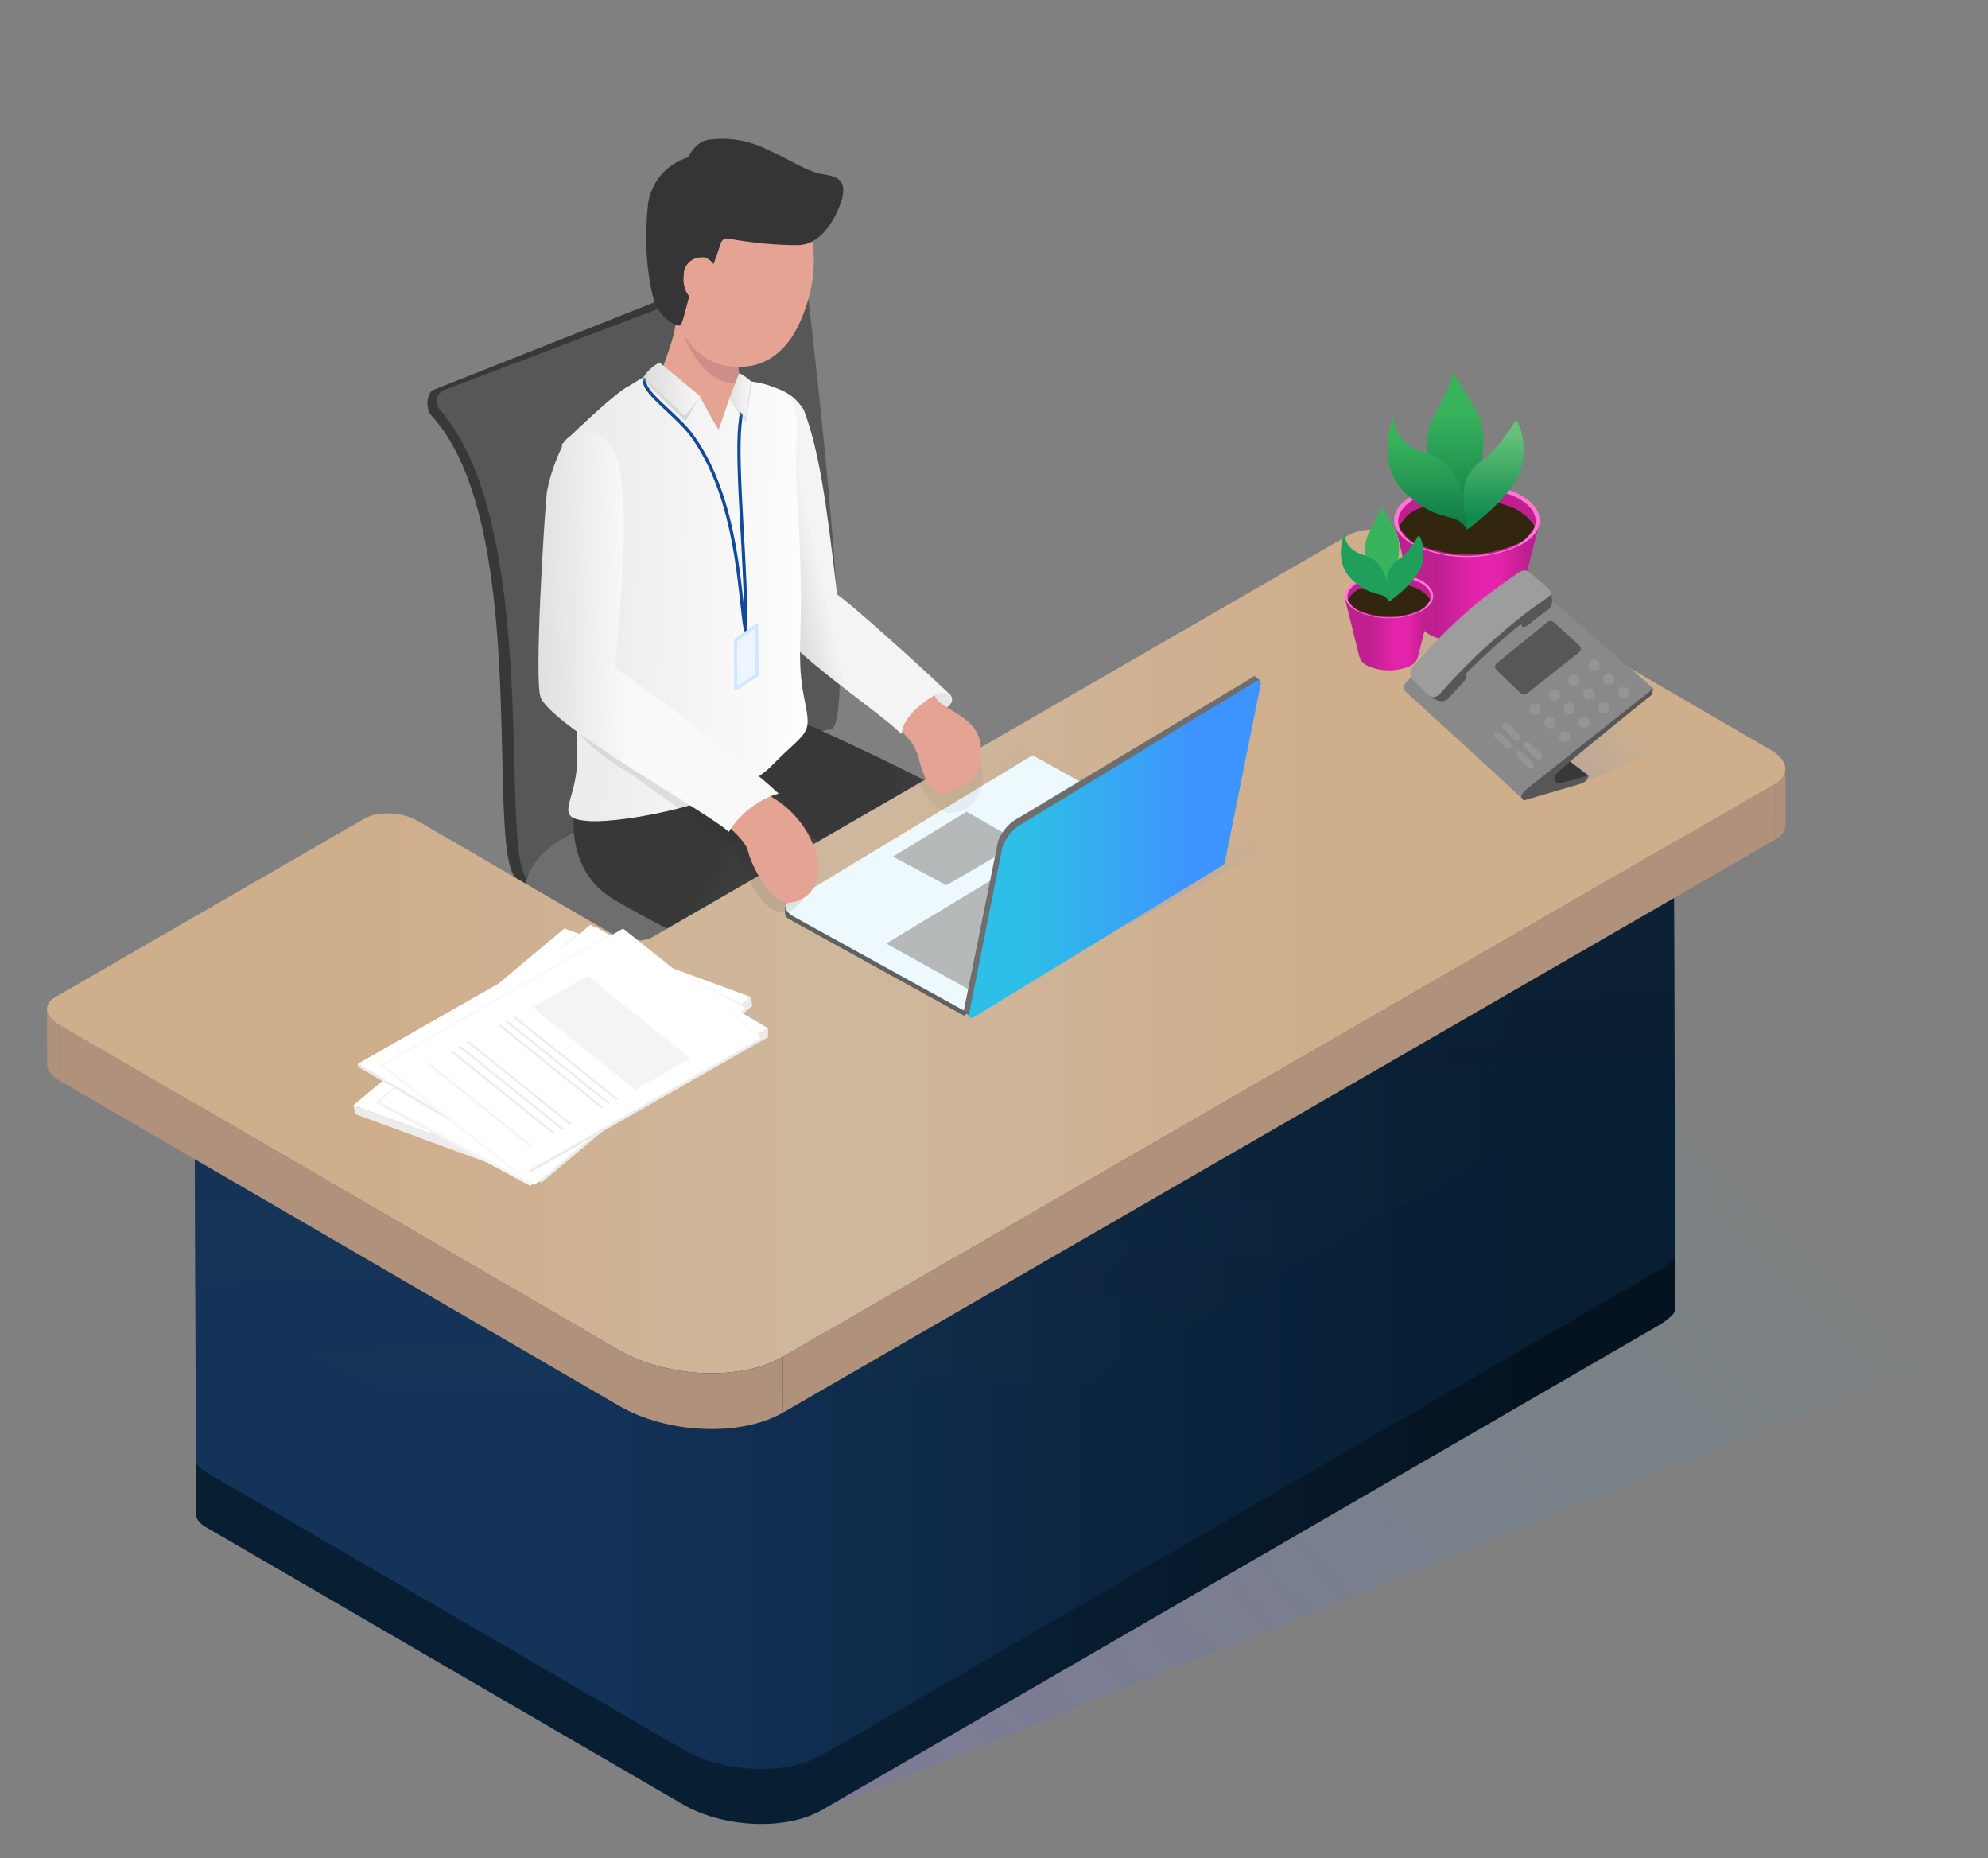<svg width="214" height="200" viewBox="0 0 214 200" fill="none" xmlns="http://www.w3.org/2000/svg">
<rect x="0" y="0" width="214" height="200" fill="#808080" stroke="none"/>
<path d="M85.237 196.115L213.981 144.246L184.119 96.188L66.592 184.14L85.237 196.115Z" fill="url(#paint0_linear)"/>
<path d="M46.685 41.949L79.358 29.004C80.182 28.677 81.092 29.217 81.198 30.097C82.279 39.052 87.001 79.565 83.909 79.565C81.023 79.565 63.195 91.05 57.227 94.949C56.36 95.515 55.568 94.854 55.144 93.909C52.6 88.233 56.816 55.957 46.403 44.681C45.814 44.044 45.877 42.269 46.685 41.949Z" fill="#383838"/>
<path d="M47.868 41.949L84.809 27.953C85.633 27.626 86.543 28.166 86.649 29.046C87.73 38.001 92.452 78.514 89.36 78.514C86.474 78.514 64.379 91.051 58.41 94.949C57.543 95.515 56.704 94.873 56.327 93.909C54.08 88.162 57.888 56.006 47.251 43.97C46.677 43.32 47.061 42.269 47.868 41.949Z" fill="#575757"/>
<path d="M68.865 103.705C75.675 103.705 81.196 100.245 81.196 95.976C81.196 91.707 75.675 88.247 68.865 88.247C62.055 88.247 56.534 91.707 56.534 95.976C56.534 100.245 62.055 103.705 68.865 103.705Z" fill="#6E6E6E"/>
<path d="M79.504 48.417C79.242 50.777 83.527 67.498 84.938 69.003C87.902 72.164 95.378 77.245 96.981 78.962C98.412 76.673 100.587 75.299 102.361 74.841C98.469 71.121 91.392 64.812 90.111 63.974C88.925 53.7 88.138 48.434 86.53 44.113C85.51 42.524 84.402 42.072 83.466 41.733C82.533 41.396 79.854 46.494 79.504 48.417Z" fill="url(#paint1_linear)"/>
<path d="M117.353 138.806L148.411 126.568L126.452 113.805L104.492 130.852L117.353 138.806Z" fill="url(#paint2_linear)"/>
<path d="M107.817 145.887L125.226 141.691L112.191 126.481L98.105 136.359L107.817 145.887Z" fill="url(#paint3_linear)"/>
<path d="M103.268 131.899C103.268 131.899 108.955 139.067 109.217 144.75C109.305 148.683 104.755 145.974 102.393 142.564C100.031 139.155 96.356 137.581 98.631 131.637L103.268 131.899Z" fill="#52150C"/>
<path d="M109.655 127.267C109.655 127.267 118.841 132.599 120.591 136.096C122.341 139.593 116.741 139.068 112.717 137.32C108.692 135.572 101.693 133.037 106.155 127.355L109.655 127.267Z" fill="#52150C"/>
<path d="M113.679 98.681C113.679 98.681 111.579 91.513 106.068 96.233C106.068 96.233 105.543 124.557 105.543 127.091C105.63 129.102 108.43 131.287 110.092 128.49C110.092 128.403 110.442 127.616 110.442 127.354C110.967 123.245 112.979 101.215 113.679 98.681Z" fill="#E5A394"/>
<path d="M86.795 77.901C86.795 77.901 113.042 89.615 114.879 93.811C116.629 97.744 111.117 127.554 111.117 127.554C111.117 127.554 105.693 129.04 102.981 127.728L103.768 101.678L83.821 91.887L78.834 84.282L86.795 77.901Z" fill="url(#paint4_linear)"/>
<path d="M92.506 103.226C92.506 103.226 94.956 98.418 100.643 102.876C100.643 102.876 103.005 129.188 103.268 131.549C103.53 132.773 102.655 133.909 101.43 134.172C100.73 134.26 100.03 134.085 99.506 133.56C99.331 133.21 99.156 132.861 98.981 132.511C97.056 128.577 93.294 105.761 92.506 103.226Z" fill="#E5A394"/>
<path d="M61.886 86.705C61.886 86.705 60.574 93.262 65.736 96.583C70.985 99.905 91.37 109.608 91.37 109.608C92.77 110.569 93.732 112.056 94.169 113.804C94.869 116.776 97.756 131.55 98.543 131.55C99.331 131.55 104.667 132.424 104.667 130.85C104.667 129.277 102.305 105.761 101.868 103.314C101.431 100.866 87.782 90.463 87.432 90.026C86.383 88.89 79.996 80.935 79.996 80.935L61.886 86.705Z" fill="url(#paint5_linear)"/>
<path d="M79.121 37.139L79.646 41.86C79.646 41.86 82.882 45.706 81.046 49.028C79.209 52.35 69.76 45.444 70.46 42.472C71.16 39.499 72.384 37.314 72.734 34.866C73.085 32.418 79.209 35.303 79.121 37.139Z" fill="#E5A394"/>
<path d="M79.646 41.247C79.646 41.247 75.971 42.121 73.435 35.74L79.471 39.237L79.646 41.247Z" fill="#CC8E87"/>
<path d="M86.908 23.938C86.908 23.938 88.746 28.047 86.471 33.816C84.109 40.023 79.734 39.848 77.285 39.149C74.66 38.362 71.861 34.778 72.123 30.145C72.386 25.512 76.497 20.966 80.347 21.578C84.196 22.19 86.033 22.452 86.908 23.938Z" fill="#E5A394"/>
<path d="M90.669 21.316C90.407 22.278 88.919 26.387 85.857 26.387C83.32 26.387 80.87 26.125 78.421 25.687C77.546 25.513 77.546 26.474 77.197 27.348C76.847 28.135 76.672 29.621 75.534 29.446C74.397 29.272 73.697 34.953 73.172 35.041C72.647 35.128 70.635 33.992 70.197 31.544C69.497 28.397 69.41 25.162 69.76 21.928C70.11 19.567 71.773 17.644 74.047 16.945C74.047 16.945 74.922 15.109 76.409 15.022C78.509 14.76 80.608 15.109 82.533 16.071C85.158 17.207 86.82 18.519 88.745 18.781C90.495 19.044 91.02 19.656 90.669 21.316Z" fill="#353535"/>
<path d="M83.058 82.422C79.209 86.351 67.229 88.619 63.38 88.364C59.531 88.108 61.84 86.509 62.096 82.484C62.447 78.459 60.489 47.81 60.489 47.81C60.489 47.81 66.079 42.299 67.741 41.517L69.099 40.686L70.984 39.52C71.783 40.159 74.514 42.092 75.185 42.555L75.329 42.667C75.329 42.667 77.086 45.909 77.357 46.245C77.405 46.149 78.283 43.546 78.491 42.955V42.939C78.491 42.939 78.507 42.891 78.539 42.811L79.833 40.926C80.168 40.958 80.488 40.99 80.807 41.038C80.871 41.038 80.935 41.054 80.983 41.07C82.421 41.278 83.714 41.677 84.896 42.651C86.126 44.238 85.71 46.736 85.71 48.749C85.534 51.209 86.302 58.639 86.206 65.204C86.206 69.74 85.844 71.578 86.627 75.428C87.408 79.277 86.908 78.493 83.058 82.422Z" fill="url(#paint6_linear)"/>
<path d="M69.468 40.757C68.785 41.957 72.818 44.591 74.47 46.852C79.551 53.809 79.567 64.314 80.245 67.795C80.441 61.912 79.177 50.316 79.65 45.736C79.857 43.73 80.267 41.161 80.161 40.92" stroke="#104A98" stroke-width="0.348" stroke-miterlimit="10" stroke-linecap="round" stroke-linejoin="round"/>
<path d="M77.109 30.057C76.934 31.456 75.972 32.505 75.01 32.33C74.922 32.33 74.747 32.33 74.66 32.243C73.96 31.893 73.435 30.844 73.61 29.533C73.61 28.484 74.485 27.697 75.535 27.697C75.622 27.697 75.71 27.697 75.797 27.697C76.76 27.959 77.371 29.009 77.109 30.057Z" fill="#E5A394"/>
<path opacity="0.4" d="M75.328 42.667C75.328 42.667 74.112 44.858 73.836 45.266C73.81 45.304 73.759 45.307 73.726 45.275L69.067 40.718C69.067 40.702 69.083 40.702 69.099 40.686L70.984 39.52C71.783 40.159 74.514 42.092 75.185 42.555L75.328 42.667Z" fill="#B1B1B1"/>
<path d="M69.298 40.558C69.454 40.31 69.687 39.995 70.023 39.685C70.299 39.43 70.57 39.247 70.795 39.117C70.808 39.105 70.864 39.053 70.953 39.05C71.01 39.048 71.068 39.066 71.115 39.105L75.374 42.645C75.374 42.645 74.026 44.477 73.718 44.711C73.69 44.733 73.653 44.718 73.628 44.694L69.298 40.558Z" fill="url(#paint7_linear)"/>
<path opacity="0.3" d="M80.982 41.07C80.758 42.508 80.535 43.945 80.311 45.383C80.311 45.383 80.295 45.415 80.263 45.415C80.247 45.431 80.215 45.415 80.215 45.383L78.49 42.955V42.939C78.49 42.939 78.506 42.891 78.538 42.811C78.746 42.284 79.544 40.16 79.592 40.16C79.608 40.16 79.624 40.176 79.672 40.192C79.912 40.32 80.678 40.831 80.806 41.039C80.87 41.038 80.934 41.054 80.982 41.07Z" fill="#B1B1B1"/>
<path d="M80.806 41.038L80.263 44.807C80.199 44.807 80.167 44.807 80.103 44.791L78.49 42.954V42.938C78.49 42.938 78.506 42.89 78.538 42.81C78.746 42.283 79.544 40.159 79.592 40.159C79.608 40.159 79.624 40.175 79.672 40.191C79.912 40.319 80.678 40.83 80.806 41.038Z" fill="url(#paint8_linear)"/>
<path d="M79.181 68.903L81.442 67.287L81.511 72.644L79.191 74.126L79.181 68.903Z" fill="#EDF5FF" stroke="#D1E6FF" stroke-width="0.348" stroke-miterlimit="10" stroke-linecap="round" stroke-linejoin="round"/>
<path d="M180.312 140.976C180.312 141.473 179.157 142.288 178.542 142.644L88.496 194.786C84.637 197.023 77.902 196.751 73.475 194.17L22.128 164.33C21.453 163.939 21.098 163.43 21.098 162.945L20.956 111.834C20.956 112.308 21.299 112.817 21.986 113.219L73.333 143.059C77.76 145.627 84.483 145.9 88.354 143.675L179.247 91.191C179.862 90.836 180.17 90.362 180.17 89.865L180.312 140.976Z" fill="url(#paint9_linear)"/>
<path d="M180.312 135.058C180.312 135.555 179.157 136.37 178.542 136.726L88.496 188.868C84.637 191.105 77.902 190.833 73.475 188.252L22.128 158.412C21.453 158.021 21.098 157.512 21.098 157.027L20.956 105.916C20.956 106.39 21.299 106.899 21.986 107.301L73.333 137.141C77.76 139.709 84.483 139.982 88.354 137.757L179.247 85.273C179.862 84.918 180.17 84.444 180.17 83.947L180.312 135.058Z" fill="url(#paint10_linear)"/>
<path d="M180.17 89.866C180.17 90.363 179.862 90.837 179.247 91.192L88.354 143.676C84.483 145.901 77.76 145.629 73.333 143.06L21.986 113.22C21.299 112.817 20.956 112.309 20.956 111.835C20.956 111.421 21.205 111.042 21.702 110.746L50.003 94.411C51.258 93.677 53.459 93.772 54.903 94.612L72.883 105.064C73.948 105.68 75.558 105.739 76.481 105.218L140.138 68.465C141.476 67.684 143.819 67.778 145.358 68.678L178.903 88.173C179.744 88.659 180.17 89.274 180.17 89.866Z" fill="#59493E"/>
<path opacity="0.5" d="M21.018 118.876L21.022 139.26L72.476 165.119C77.067 168.267 83.124 168.258 87.707 165.097L180.209 113.157L180.169 89.867L21.018 118.876Z" fill="url(#paint11_linear)"/>
<path d="M192.205 88.778L192.188 82.77C192.19 83.354 191.837 83.913 191.114 84.33L191.131 90.338C191.853 89.921 192.206 89.362 192.205 88.778Z" fill="#AF917C"/>
<path d="M5.056 108.593L5.073 114.601C5.075 115.165 5.486 115.758 6.289 116.225L6.272 110.217C5.469 109.75 5.057 109.157 5.056 108.593Z" fill="#AF917C"/>
<path d="M6.271 110.216L6.288 116.225L66.637 151.296L66.62 145.287L6.271 110.216Z" fill="#AF917C"/>
<path d="M84.271 146.015L84.289 152.024L191.131 90.338L191.114 84.33L84.271 146.015Z" fill="#AF917C"/>
<path d="M191.12 84.335L84.271 146.015C79.726 148.643 71.831 148.311 66.623 145.293L6.267 110.221C4.799 109.357 4.645 108.067 5.936 107.321L39.209 88.11C40.689 87.258 43.269 87.364 44.962 88.347L66.102 100.633C67.345 101.355 69.227 101.438 70.328 100.799L98.89 84.311L105.14 80.701L145.136 57.608C146.722 56.697 149.468 56.815 151.279 57.868L190.707 80.772C192.504 81.825 192.694 83.412 191.12 84.335Z" fill="url(#paint12_linear)"/>
<path d="M66.62 145.287L66.637 151.295C71.845 154.322 79.742 154.648 84.288 152.023L84.271 146.015C79.726 148.64 71.829 148.314 66.62 145.287Z" fill="#AF917C"/>
<path d="M80.817 107.298L79.459 108.433L58.125 126.318L47.099 122.267L38.052 118.94L60.756 99.919L62.162 100.436L69.803 103.246L80.817 107.298Z" fill="white"/>
<path d="M80.823 107.3L80.985 108.251L58.289 127.272L58.128 126.32L80.823 107.3Z" fill="#ECECEC"/>
<path d="M58.128 126.32L58.289 127.272L38.216 119.888L38.054 118.936L58.128 126.32Z" fill="#ECECEC"/>
<path d="M79.777 108.61L58.193 126.703L57.748 127.077L57.085 127.63L52.359 125.09L47.099 122.267L40.404 118.668L62.162 100.436L69.803 103.246L71.874 104.01L79.922 108.106L79.777 108.61Z" fill="#F4F4F4"/>
<path d="M80.232 108.498L57.537 127.519L40.855 118.551L63.551 99.53L80.232 108.498Z" fill="white"/>
<path d="M58.058 124.253L57.872 124.403L45.396 117.633L45.582 117.483L58.058 124.253Z" fill="#F4F4F4"/>
<path d="M47.618 115.862L47.804 115.712L60.279 122.483L60.093 122.633" fill="#ECECEC"/>
<path d="M48.401 115.218L48.587 115.068L61.063 121.839L60.877 121.989" fill="#ECECEC"/>
<path d="M49.183 114.556L49.369 114.406L61.845 121.177L61.659 121.327" fill="#ECECEC"/>
<path d="M52.211 112.193L52.397 112.043L64.873 118.813L64.687 118.964" fill="#ECECEC"/>
<path d="M52.845 111.62L53.031 111.47L65.507 118.241L65.321 118.391" fill="#ECECEC"/>
<path d="M53.637 111.048L53.823 110.898L66.299 117.669L66.113 117.819" fill="#ECECEC"/>
<path d="M55.471 109.601L60.705 105.213L73.181 111.983L67.946 116.372" fill="#F4F4F4"/>
<path d="M82.675 110.658L81.136 111.532L56.955 125.326L46.829 119.373L38.52 114.486L64.252 99.819L65.543 100.578L72.561 104.706L82.675 110.658Z" fill="white"/>
<path d="M82.681 110.66L82.67 111.625L56.946 126.293L56.957 125.329L82.681 110.66Z" fill="#ECECEC"/>
<path d="M56.957 125.329L57.003 125.664L38.568 114.818L38.522 114.483L56.957 125.329Z" fill="#ECECEC"/>
<path d="M81.418 111.763L56.953 125.717L56.449 126.005L55.698 126.431L51.5 123.089L46.829 119.373L40.882 114.638L65.543 100.578L72.561 104.706L74.462 105.827L81.651 111.293L81.418 111.763Z" fill="#F9F9F9"/>
<path d="M81.886 111.734L56.162 126.402L41.347 114.603L67.071 99.935L81.886 111.734Z" fill="white"/>
<path d="M57.257 123.282L57.047 123.397L45.979 114.51L46.189 114.395L57.257 123.282Z" fill="#F4F4F4"/>
<path d="M48.481 113.164L48.69 113.049L59.759 121.936L59.549 122.051" fill="#ECECEC"/>
<path d="M49.367 112.67L49.576 112.555L60.645 121.442L60.435 121.557" fill="#ECECEC"/>
<path d="M50.254 112.158L50.464 112.043L61.532 120.93L61.322 121.045" fill="#ECECEC"/>
<path d="M53.655 110.372L53.865 110.258L64.933 119.145L64.723 119.259" fill="#ECECEC"/>
<path d="M54.381 109.922L54.591 109.808L65.659 118.695L65.449 118.809" fill="#ECECEC"/>
<path d="M55.262 109.5L55.472 109.386L66.54 118.273L66.33 118.387" fill="#ECECEC"/>
<path d="M57.324 108.403L63.257 105.019L74.326 113.906L68.392 117.29" fill="#F4F4F4"/>
<path d="M100.604 74.823C101.187 74.533 101.506 74.543 101.78 74.593C102.062 74.644 102.261 74.768 102.361 74.841C102.486 75.059 102.496 75.243 102.489 75.331C102.47 75.587 102.315 75.909 101.799 76.212C100.703 76.856 100.604 74.823 100.604 74.823Z" fill="#E5E5E5"/>
<path d="M151.433 71.882L156.222 67.707L153.889 66.07L146.48 71.35L151.433 71.882Z" fill="url(#paint13_linear)"/>
<path d="M165.707 56.354L162.996 66.889H162.972C162.877 67.481 162.404 68.061 161.563 68.487C159.172 69.446 156.627 69.446 154.248 68.487C153.337 68.061 152.828 67.481 152.721 66.889H152.65L150.06 56.004L165.707 56.354Z" fill="url(#paint14_linear)"/>
<path d="M163.476 53.168C159.975 51.572 155.838 51.572 152.336 53.168C149.313 54.763 149.313 57.156 152.336 58.752C155.837 60.347 159.974 60.347 163.476 58.752C166.499 57.317 166.499 54.764 163.476 53.168Z" fill="#FF78D6"/>
<path d="M163.157 53.487C159.815 52.051 155.996 52.051 152.654 53.487C149.79 54.923 149.79 57.316 152.654 58.752C155.996 60.188 159.815 60.188 163.157 58.752C166.022 57.157 166.022 54.923 163.157 53.487Z" fill="#BF1F8F"/>
<path d="M163.158 54.764C159.816 53.328 155.997 53.328 152.655 54.764C151.701 55.083 151.064 55.881 150.587 56.679C151.064 57.477 151.701 58.274 152.655 58.594C155.997 60.03 159.816 60.03 163.158 58.594C164.113 58.275 164.749 57.477 165.226 56.679C164.749 55.88 163.954 55.242 163.158 54.764Z" fill="#33260E"/>
<path d="M157.747 55.561C154.246 53.008 152.336 48.062 154.564 44.393C155.36 42.957 155.996 41.521 156.473 40.085C156.473 40.085 156.951 41.042 158.86 44.073C161.248 47.903 157.747 55.561 157.747 55.561Z" fill="url(#paint15_linear)"/>
<path d="M157.906 56.997C156.792 54.923 155.042 56.518 151.382 53.168C147.722 49.817 150.109 44.552 150.109 44.552C150.109 44.552 149.313 47.584 153.769 48.86C158.224 50.137 157.906 56.997 157.906 56.997Z" fill="url(#paint16_linear)"/>
<path d="M157.906 56.997C157.747 54.444 156.474 51.573 159.816 49.339C161.567 48.062 163.158 45.19 163.158 45.19C163.158 45.19 164.272 46.307 163.954 49.658C163.475 53.168 157.906 56.997 157.906 56.997Z" fill="url(#paint17_linear)"/>
<path d="M121.575 99.428L143.865 87.293L112.109 77.741L93.864 97.965L121.575 99.428Z" fill="url(#paint18_linear)"/>
<path d="M103.739 108.746L103.758 109.302L131.119 93.113V92.29L103.739 108.746Z" fill="#606060"/>
<path d="M84.509 97.577V98.297C84.509 98.606 84.818 98.914 85.126 99.017L103.757 109.302V108.48L85.126 98.193C84.92 98.09 84.715 97.885 84.611 97.577C84.509 97.679 84.509 97.679 84.509 97.577Z" fill="#606060"/>
<path d="M84.591 97.641V97.846C84.694 98.052 84.9 98.257 85.106 98.463L103.736 108.748L131.014 92.292L111.148 81.287L85.105 97.023C84.797 97.023 84.591 97.332 84.591 97.641Z" fill="#EDF9FD"/>
<path opacity="0.7" d="M96.119 92.189L101.883 95.274L109.809 90.646L104.044 87.355L96.119 92.189Z" fill="#9E9E9E"/>
<path opacity="0.7" d="M95.397 101.548L104.661 106.69L128.541 92.188L119.381 87.046L95.397 101.548Z" fill="#9E9E9E"/>
<path d="M103.737 108.824L104.458 109.441L108.164 91.133C108.369 90.208 108.987 89.488 109.811 88.973L135.677 73.273L135.055 72.755L109.09 88.356C108.369 88.871 107.752 89.693 107.443 90.516L103.737 108.824Z" fill="#6E6E6E"/>
<path d="M104.74 109.517L131.693 93.084C131.764 93.041 131.813 92.97 131.83 92.889L135.722 73.585C135.773 73.331 135.5 73.137 135.28 73.271L109.569 88.934C108.842 89.458 108.218 90.295 107.906 91.133L104.298 109.204C104.247 109.458 104.52 109.651 104.74 109.517Z" fill="url(#paint19_linear)"/>
<path opacity="0.1" d="M87.102 95.398C85.71 98.753 84.152 98.377 83.106 97.848C82.275 97.429 79.82 94.326 79.43 91.444C77.843 90.372 69.642 84.622 68.236 83.508C65.354 81.768 61.651 79.484 60.941 75.906C60.509 73.804 60.941 71.534 62.083 69.697L75.728 83.16L81.339 88.548L82.843 87.225C82.842 87.225 88.495 92.042 87.102 95.398Z" fill="#272525"/>
<path d="M67.647 73.634L83.22 85.872C85.407 87.184 86.982 89.194 87.769 91.554C88.906 95.575 86.545 97.149 84.795 97.149C83.045 97.149 80.945 93.39 80.508 91.554C80.071 89.718 74.559 85.872 72.546 84.648C70.534 83.424 62.835 79.141 62.223 77.567C61.61 75.994 60.386 72.147 60.386 72.147L67.647 73.634Z" fill="#E5A394"/>
<path d="M60.791 47.47C59.916 49.218 59.216 51.055 58.866 52.977C58.604 55.337 57.496 73.069 58.183 75.015C59.28 78.123 76.838 87.818 78.441 89.535C79.872 87.246 82.047 85.872 83.821 85.414C79.929 81.694 67.434 72.691 66.153 71.854C67.141 62.502 67.801 52.671 66.153 48.539C64.113 45.361 61.666 46.422 60.791 47.47Z" fill="url(#paint20_linear)"/>
<path opacity="0.05" d="M102.285 87.507C102.048 87.507 101.8 87.436 101.563 87.306C100.604 86.856 99.634 85.613 98.888 84.311L105.138 80.701C105.256 80.973 105.363 81.257 105.458 81.553C105.505 81.695 105.541 81.837 105.576 81.979C106.499 85.944 104.084 87.507 102.285 87.507Z" fill="#272525"/>
<path d="M100.604 74.823C101.096 76.431 105.477 76.988 105.572 80.436C105.788 82.622 105.233 84.246 101.866 85.31C100.207 85.834 99.295 83.316 98.829 81.358C98.219 79.475 97.068 78.968 97.115 78.668C97.445 76.57 100.604 74.823 100.604 74.823Z" fill="#E5A394"/>
<path d="M154.254 64.358L152.612 70.741H152.598C152.541 71.1 152.254 71.451 151.745 71.709C150.296 72.29 148.754 72.29 147.313 71.709C146.761 71.451 146.452 71.099 146.388 70.741H146.345L144.71 64.165L154.254 64.358Z" fill="url(#paint21_linear)"/>
<path d="M152.902 62.428C150.781 61.461 148.274 61.461 146.153 62.428C144.321 63.395 144.321 64.845 146.153 65.811C148.274 66.778 150.781 66.778 152.902 65.811C154.734 64.942 154.734 63.395 152.902 62.428Z" fill="#FF78D6"/>
<path d="M152.709 62.621C150.684 61.751 148.37 61.751 146.345 62.621C144.61 63.491 144.61 64.941 146.345 65.811C148.37 66.681 150.684 66.681 152.709 65.811C154.444 64.845 154.444 63.491 152.709 62.621Z" fill="#BF1F8F"/>
<path d="M152.709 63.395C150.684 62.525 148.37 62.525 146.345 63.395C145.767 63.588 145.381 64.072 145.092 64.555C145.381 65.038 145.767 65.522 146.345 65.715C148.37 66.585 150.684 66.585 152.709 65.715C153.288 65.521 153.673 65.038 153.962 64.555C153.673 64.071 153.191 63.685 152.709 63.395Z" fill="#33260E"/>
<path d="M149.431 63.878C147.31 62.331 146.153 59.335 147.503 57.111C147.985 56.241 148.371 55.371 148.66 54.501C148.66 54.501 148.949 55.081 150.106 56.918C151.552 59.238 149.431 63.878 149.431 63.878Z" fill="#39B35C"/>
<path d="M149.527 64.748C148.852 63.491 147.792 64.458 145.574 62.428C143.357 60.398 144.803 57.208 144.803 57.208C144.803 57.208 144.321 59.045 147.02 59.818C149.72 60.591 149.527 64.748 149.527 64.748Z" fill="#1F9F5A"/>
<path d="M149.527 64.748C149.431 63.201 148.659 61.461 150.684 60.108C151.745 59.334 152.709 57.594 152.709 57.594C152.709 57.594 153.384 58.271 153.191 60.301C152.902 62.428 149.527 64.748 149.527 64.748Z" fill="#1F9F5A"/>
<path d="M169.77 84.531L180.036 80.167L158.882 68.403L150.982 73.765L169.77 84.531Z" fill="url(#paint22_linear)"/>
<path d="M171.007 83.479L168.854 81.836L166.23 84.346L167.166 84.779L171.007 83.479Z" fill="#383838"/>
<path d="M177.98 74.087L164.296 62.214L151.581 73.182C151.148 73.511 151.063 74.021 151.25 74.373C151.31 74.486 159.539 81.88 164.016 86.112L164.247 85.153L177.98 74.087Z" fill="#898989"/>
<path d="M177.98 74.087L177.815 74.774C177.815 74.774 168.524 82.186 167.644 83.192C167.281 83.607 167.26 83.987 167.492 84.186C167.646 84.318 167.755 84.306 167.971 84.283C168.983 84.015 169.995 83.747 171.008 83.478V83.479C170.909 83.89 170.598 84.217 170.192 84.337L164.099 86.13C163.979 86.124 163.853 85.965 163.83 85.911C163.715 85.651 163.887 85.272 164.298 84.953C166.243 83.444 173.419 77.709 177.98 74.087Z" fill="#575757"/>
<path d="M166.744 65.537C166.744 65.537 165.307 66.584 164.852 66.978C164.547 67.24 164.051 67.62 163.887 67.437L163.695 67.188C162.729 67.963 161.743 68.797 160.742 69.697C159.652 70.679 158.634 71.649 157.699 72.599L157.727 72.626C157.897 72.78 157.881 73.033 157.621 73.292L155.909 75.156C155.566 75.513 155.142 75.47 154.881 75.427C154.785 75.414 154.051 75.079 153.864 74.955L153.755 74.835L152.205 73.109C151.809 72.663 151.844 71.981 152.291 71.58L163.066 61.902C163.184 61.822 163.302 61.742 163.42 61.661C163.471 61.614 163.745 61.379 164.159 61.399C164.422 61.413 164.668 61.581 164.868 61.737L166.569 63.227L166.729 63.404C166.768 63.448 166.802 63.491 166.835 63.538C166.863 63.584 166.891 63.635 166.913 63.685C166.927 63.708 166.936 63.735 166.939 63.761C166.969 63.842 166.989 63.921 166.999 64.003C167.001 64.013 166.999 64.023 167.002 64.033C167.008 64.089 167.024 64.231 167.056 64.426C167.091 64.712 167.134 65.167 166.744 65.537Z" fill="#575757"/>
<path d="M166.332 64.5C164.408 65.785 162.38 67.425 160.256 69.339C158.219 71.18 156.469 72.995 154.991 74.684C154.941 74.726 154.373 75.345 153.755 74.836C153.751 74.83 153.742 74.828 153.739 74.822L152.073 73.148C151.694 72.731 151.727 72.082 152.149 71.705C153.555 70.048 155.334 68.171 157.338 66.347C159.396 64.482 161.254 63.141 163.067 61.904C163.185 61.824 163.303 61.744 163.421 61.663C163.472 61.616 163.746 61.381 164.16 61.401C164.423 61.415 164.669 61.583 164.869 61.739L166.57 63.229L166.705 63.345C166.752 63.416 166.802 63.477 166.836 63.539C166.864 63.585 166.892 63.636 166.914 63.686C166.928 63.709 166.937 63.736 166.94 63.762C166.976 63.959 166.838 64.162 166.332 64.5Z" fill="#9D9D9D"/>
<path d="M167.243 66.953L170.003 69.458C170.229 69.663 170.216 70.021 169.977 70.21L164.357 74.648C164.164 74.801 163.888 74.787 163.71 74.617L161.094 72.105C160.88 71.899 160.895 71.553 161.125 71.366L166.601 66.935C166.791 66.782 167.063 66.789 167.243 66.953Z" fill="#575757"/>
<path opacity="0.6" d="M164.675 79.964L165.898 81.127C166.054 81.275 166.048 81.526 165.885 81.667C165.743 81.79 165.531 81.785 165.395 81.656L164.171 80.493C164.017 80.347 164.02 80.101 164.178 79.958L164.179 79.957C164.32 79.829 164.537 79.832 164.675 79.964Z" fill="#9D9D9D"/>
<path opacity="0.6" d="M163.767 80.889L164.99 82.052C165.146 82.2 165.14 82.451 164.977 82.592C164.835 82.715 164.623 82.71 164.487 82.581L163.263 81.418C163.109 81.272 163.112 81.026 163.27 80.883L163.271 80.882C163.413 80.755 163.629 80.758 163.767 80.889Z" fill="#9D9D9D"/>
<path opacity="0.6" d="M162.34 77.899L163.563 79.062C163.719 79.21 163.713 79.461 163.55 79.602C163.408 79.725 163.196 79.72 163.06 79.591L161.836 78.428C161.682 78.282 161.685 78.036 161.843 77.893L161.844 77.892C161.985 77.765 162.202 77.768 162.34 77.899Z" fill="#9D9D9D"/>
<path opacity="0.6" d="M161.432 78.825L162.655 79.988C162.811 80.136 162.805 80.387 162.642 80.528C162.5 80.651 162.288 80.646 162.152 80.517L160.928 79.354C160.774 79.208 160.777 78.962 160.935 78.819L160.936 78.818C161.078 78.691 161.294 78.693 161.432 78.825Z" fill="#9D9D9D"/>
<path opacity="0.6" d="M171.583 72.229C171.923 72.229 172.199 71.953 172.199 71.613C172.199 71.273 171.923 70.997 171.583 70.997C171.243 70.997 170.967 71.273 170.967 71.613C170.967 71.953 171.243 72.229 171.583 72.229Z" fill="#9D9D9D"/>
<path opacity="0.6" d="M173.194 73.681C173.534 73.681 173.81 73.405 173.81 73.065C173.81 72.725 173.534 72.449 173.194 72.449C172.854 72.449 172.578 72.725 172.578 73.065C172.578 73.405 172.854 73.681 173.194 73.681Z" fill="#9D9D9D"/>
<path opacity="0.6" d="M174.788 75.169C175.128 75.169 175.404 74.893 175.404 74.553C175.404 74.213 175.128 73.937 174.788 73.937C174.448 73.937 174.172 74.213 174.172 74.553C174.172 74.893 174.448 75.169 174.788 75.169Z" fill="#9D9D9D"/>
<path opacity="0.6" d="M169.441 73.839C169.781 73.839 170.057 73.563 170.057 73.223C170.057 72.883 169.781 72.607 169.441 72.607C169.101 72.607 168.825 72.883 168.825 73.223C168.825 73.563 169.101 73.839 169.441 73.839Z" fill="#9D9D9D"/>
<path opacity="0.6" d="M171.051 75.292C171.391 75.292 171.667 75.016 171.667 74.676C171.667 74.336 171.391 74.06 171.051 74.06C170.711 74.06 170.435 74.336 170.435 74.676C170.435 75.016 170.711 75.292 171.051 75.292Z" fill="#9D9D9D"/>
<path opacity="0.6" d="M172.646 76.78C172.986 76.78 173.262 76.504 173.262 76.164C173.262 75.824 172.986 75.548 172.646 75.548C172.306 75.548 172.03 75.824 172.03 76.164C172.03 76.504 172.306 76.78 172.646 76.78Z" fill="#9D9D9D"/>
<path opacity="0.6" d="M167.331 75.423C167.671 75.423 167.947 75.147 167.947 74.807C167.947 74.467 167.671 74.191 167.331 74.191C166.991 74.191 166.715 74.467 166.715 74.807C166.715 75.147 166.991 75.423 167.331 75.423Z" fill="#9D9D9D"/>
<path opacity="0.6" d="M168.942 76.876C169.282 76.876 169.558 76.6 169.558 76.26C169.558 75.92 169.282 75.644 168.942 75.644C168.602 75.644 168.326 75.92 168.326 76.26C168.326 76.6 168.602 76.876 168.942 76.876Z" fill="#9D9D9D"/>
<path opacity="0.6" d="M170.537 78.364C170.877 78.364 171.153 78.088 171.153 77.748C171.153 77.408 170.877 77.132 170.537 77.132C170.197 77.132 169.921 77.408 169.921 77.748C169.921 78.088 170.197 78.364 170.537 78.364Z" fill="#9D9D9D"/>
<path opacity="0.6" d="M165.245 76.944C165.585 76.944 165.861 76.668 165.861 76.328C165.861 75.988 165.585 75.712 165.245 75.712C164.905 75.712 164.629 75.988 164.629 76.328C164.629 76.668 164.905 76.944 165.245 76.944Z" fill="#9D9D9D"/>
<path opacity="0.6" d="M166.856 78.397C167.196 78.397 167.472 78.121 167.472 77.781C167.472 77.441 167.196 77.165 166.856 77.165C166.516 77.165 166.24 77.441 166.24 77.781C166.24 78.121 166.516 78.397 166.856 78.397Z" fill="#9D9D9D"/>
<path opacity="0.6" d="M168.451 79.884C168.791 79.884 169.067 79.608 169.067 79.268C169.067 78.928 168.791 78.652 168.451 78.652C168.111 78.652 167.835 78.928 167.835 79.268C167.835 79.608 168.111 79.884 168.451 79.884Z" fill="#9D9D9D"/>
<defs>
<linearGradient id="paint0_linear" x1="89.947" y1="210.945" x2="240.239" y2="71.363" gradientUnits="userSpaceOnUse">
<stop offset="0.106" stop-color="#6C68E6" stop-opacity="0.2"/>
<stop offset="0.284" stop-color="#5C73E4" stop-opacity="0.161"/>
<stop offset="0.478" stop-color="#338EE0" stop-opacity="0.084"/>
<stop offset="0.659" stop-color="#00B1DB" stop-opacity="0"/>
</linearGradient>
<linearGradient id="paint1_linear" x1="88.227" y1="60.767" x2="83.673" y2="61.774" gradientUnits="userSpaceOnUse">
<stop stop-color="#F4F4F4"/>
<stop offset="1" stop-color="#D8D8D8"/>
</linearGradient>
<linearGradient id="paint2_linear" x1="121.349" y1="138.098" x2="129.756" y2="122.629" gradientUnits="userSpaceOnUse">
<stop stop-color="#6C68E6" stop-opacity="0.2"/>
<stop offset="0.13" stop-color="#5C73E4" stop-opacity="0.16"/>
<stop offset="0.39" stop-color="#338EE0" stop-opacity="0.08"/>
<stop offset="0.66" stop-color="#00B1DB" stop-opacity="0"/>
</linearGradient>
<linearGradient id="paint3_linear" x1="108.849" y1="144.212" x2="114.954" y2="132.971" gradientUnits="userSpaceOnUse">
<stop stop-color="#6C68E6" stop-opacity="0.2"/>
<stop offset="0.13" stop-color="#5C73E4" stop-opacity="0.16"/>
<stop offset="0.39" stop-color="#338EE0" stop-opacity="0.08"/>
<stop offset="0.66" stop-color="#00B1DB" stop-opacity="0"/>
</linearGradient>
<linearGradient id="paint4_linear" x1="143.927" y1="102.135" x2="93.823" y2="103.139" gradientUnits="userSpaceOnUse">
<stop offset="0.13" stop-color="#383838"/>
<stop offset="0.57" stop-color="#575757"/>
<stop offset="0.96" stop-color="#383838"/>
</linearGradient>
<linearGradient id="paint5_linear" x1="117.557" y1="122.513" x2="72.101" y2="96.377" gradientUnits="userSpaceOnUse">
<stop offset="0.13" stop-color="#383838"/>
<stop offset="0.57" stop-color="#575757"/>
<stop offset="0.96" stop-color="#383838"/>
</linearGradient>
<linearGradient id="paint6_linear" x1="89.367" y1="64.545" x2="57.73" y2="63.69" gradientUnits="userSpaceOnUse">
<stop offset="0.015" stop-color="white"/>
<stop offset="0.802" stop-color="#ECECEC"/>
</linearGradient>
<linearGradient id="paint7_linear" x1="75.859" y1="41.981" x2="65.47" y2="41.7" gradientUnits="userSpaceOnUse">
<stop stop-color="#F9F9F9"/>
<stop offset="0.705" stop-color="#D8D8D8"/>
<stop offset="1" stop-color="#A6A6A6"/>
</linearGradient>
<linearGradient id="paint8_linear" x1="80.939" y1="42.511" x2="77.103" y2="42.408" gradientUnits="userSpaceOnUse">
<stop stop-color="#F9F9F9"/>
<stop offset="0.843" stop-color="#D8D8D8"/>
<stop offset="1" stop-color="#A6A6A6"/>
</linearGradient>
<linearGradient id="paint9_linear" x1="20.956" y1="143.083" x2="180.312" y2="143.083" gradientUnits="userSpaceOnUse">
<stop offset="0.074" stop-color="#071E33"/>
<stop offset="0.545" stop-color="#071E33"/>
<stop offset="0.9" stop-color="#051321"/>
</linearGradient>
<linearGradient id="paint10_linear" x1="20.956" y1="137.164" x2="180.312" y2="137.164" gradientUnits="userSpaceOnUse">
<stop offset="0.253" stop-color="#133359"/>
<stop offset="0.635" stop-color="#0B2540"/>
<stop offset="0.9" stop-color="#071E33"/>
</linearGradient>
<linearGradient id="paint11_linear" x1="100.331" y1="104.687" x2="102.023" y2="167.588" gradientUnits="userSpaceOnUse">
<stop stop-color="#383838" stop-opacity="0.2"/>
<stop offset="0.215" stop-color="#33260E" stop-opacity="0.08"/>
<stop offset="0.751" stop-color="#9C7427" stop-opacity="0"/>
</linearGradient>
<linearGradient id="paint12_linear" x1="5.06" y1="102.392" x2="192.188" y2="102.392" gradientUnits="userSpaceOnUse">
<stop offset="0.192" stop-color="#CFAE8C"/>
<stop offset="0.463" stop-color="#CFB89E"/>
<stop offset="0.728" stop-color="#CFAE8C"/>
</linearGradient>
<linearGradient id="paint13_linear" x1="147.773" y1="72.852" x2="157.675" y2="63.655" gradientUnits="userSpaceOnUse">
<stop offset="0.106" stop-color="#6C68E6" stop-opacity="0.2"/>
<stop offset="0.284" stop-color="#5C73E4" stop-opacity="0.161"/>
<stop offset="0.478" stop-color="#338EE0" stop-opacity="0.084"/>
<stop offset="0.659" stop-color="#00B1DB" stop-opacity="0"/>
</linearGradient>
<linearGradient id="paint14_linear" x1="150.061" y1="62.605" x2="165.707" y2="62.605" gradientUnits="userSpaceOnUse">
<stop offset="0.281" stop-color="#BF1F8F"/>
<stop offset="0.57" stop-color="#E324AA"/>
<stop offset="0.731" stop-color="#E324AA"/>
<stop offset="0.91" stop-color="#BF1F8F"/>
</linearGradient>
<linearGradient id="paint15_linear" x1="156.651" y1="56.874" x2="156.651" y2="40.78" gradientUnits="userSpaceOnUse">
<stop stop-color="#0D7846"/>
<stop offset="0.78" stop-color="#39B35C"/>
</linearGradient>
<linearGradient id="paint16_linear" x1="153.627" y1="56.997" x2="153.627" y2="44.552" gradientUnits="userSpaceOnUse">
<stop stop-color="#0D7846"/>
<stop offset="0.78" stop-color="#39B35C"/>
</linearGradient>
<linearGradient id="paint17_linear" x1="160.773" y1="56.997" x2="160.773" y2="45.19" gradientUnits="userSpaceOnUse">
<stop offset="0.122" stop-color="#108C4E"/>
<stop offset="0.886" stop-color="#67C278"/>
</linearGradient>
<linearGradient id="paint18_linear" x1="112.548" y1="108.442" x2="125.091" y2="77.043" gradientUnits="userSpaceOnUse">
<stop offset="0.106" stop-color="#6C68E6" stop-opacity="0.2"/>
<stop offset="0.284" stop-color="#5C73E4" stop-opacity="0.161"/>
<stop offset="0.563" stop-color="#338EE0" stop-opacity="0.084"/>
<stop offset="0.752" stop-color="#00B1DB" stop-opacity="0"/>
</linearGradient>
<linearGradient id="paint19_linear" x1="104.292" y1="91.394" x2="135.727" y2="91.394" gradientUnits="userSpaceOnUse">
<stop offset="0.192" stop-color="#2DBFE7"/>
<stop offset="0.769" stop-color="#3D94FF"/>
</linearGradient>
<linearGradient id="paint20_linear" x1="67.572" y1="68.03" x2="54.986" y2="68.24" gradientUnits="userSpaceOnUse">
<stop stop-color="#F9F9F9"/>
<stop offset="1" stop-color="#D8D8D8"/>
</linearGradient>
<linearGradient id="paint21_linear" x1="144.708" y1="68.154" x2="154.254" y2="68.154" gradientUnits="userSpaceOnUse">
<stop offset="0.281" stop-color="#BF1F8F"/>
<stop offset="0.57" stop-color="#E324AA"/>
<stop offset="0.731" stop-color="#E324AA"/>
<stop offset="0.91" stop-color="#BF1F8F"/>
</linearGradient>
<linearGradient id="paint22_linear" x1="159.21" y1="82.817" x2="176.644" y2="66.625" gradientUnits="userSpaceOnUse">
<stop offset="0.106" stop-color="#6C68E6" stop-opacity="0.2"/>
<stop offset="0.284" stop-color="#5C73E4" stop-opacity="0.161"/>
<stop offset="0.478" stop-color="#338EE0" stop-opacity="0.084"/>
<stop offset="0.659" stop-color="#00B1DB" stop-opacity="0"/>
</linearGradient>
</defs>
</svg>
